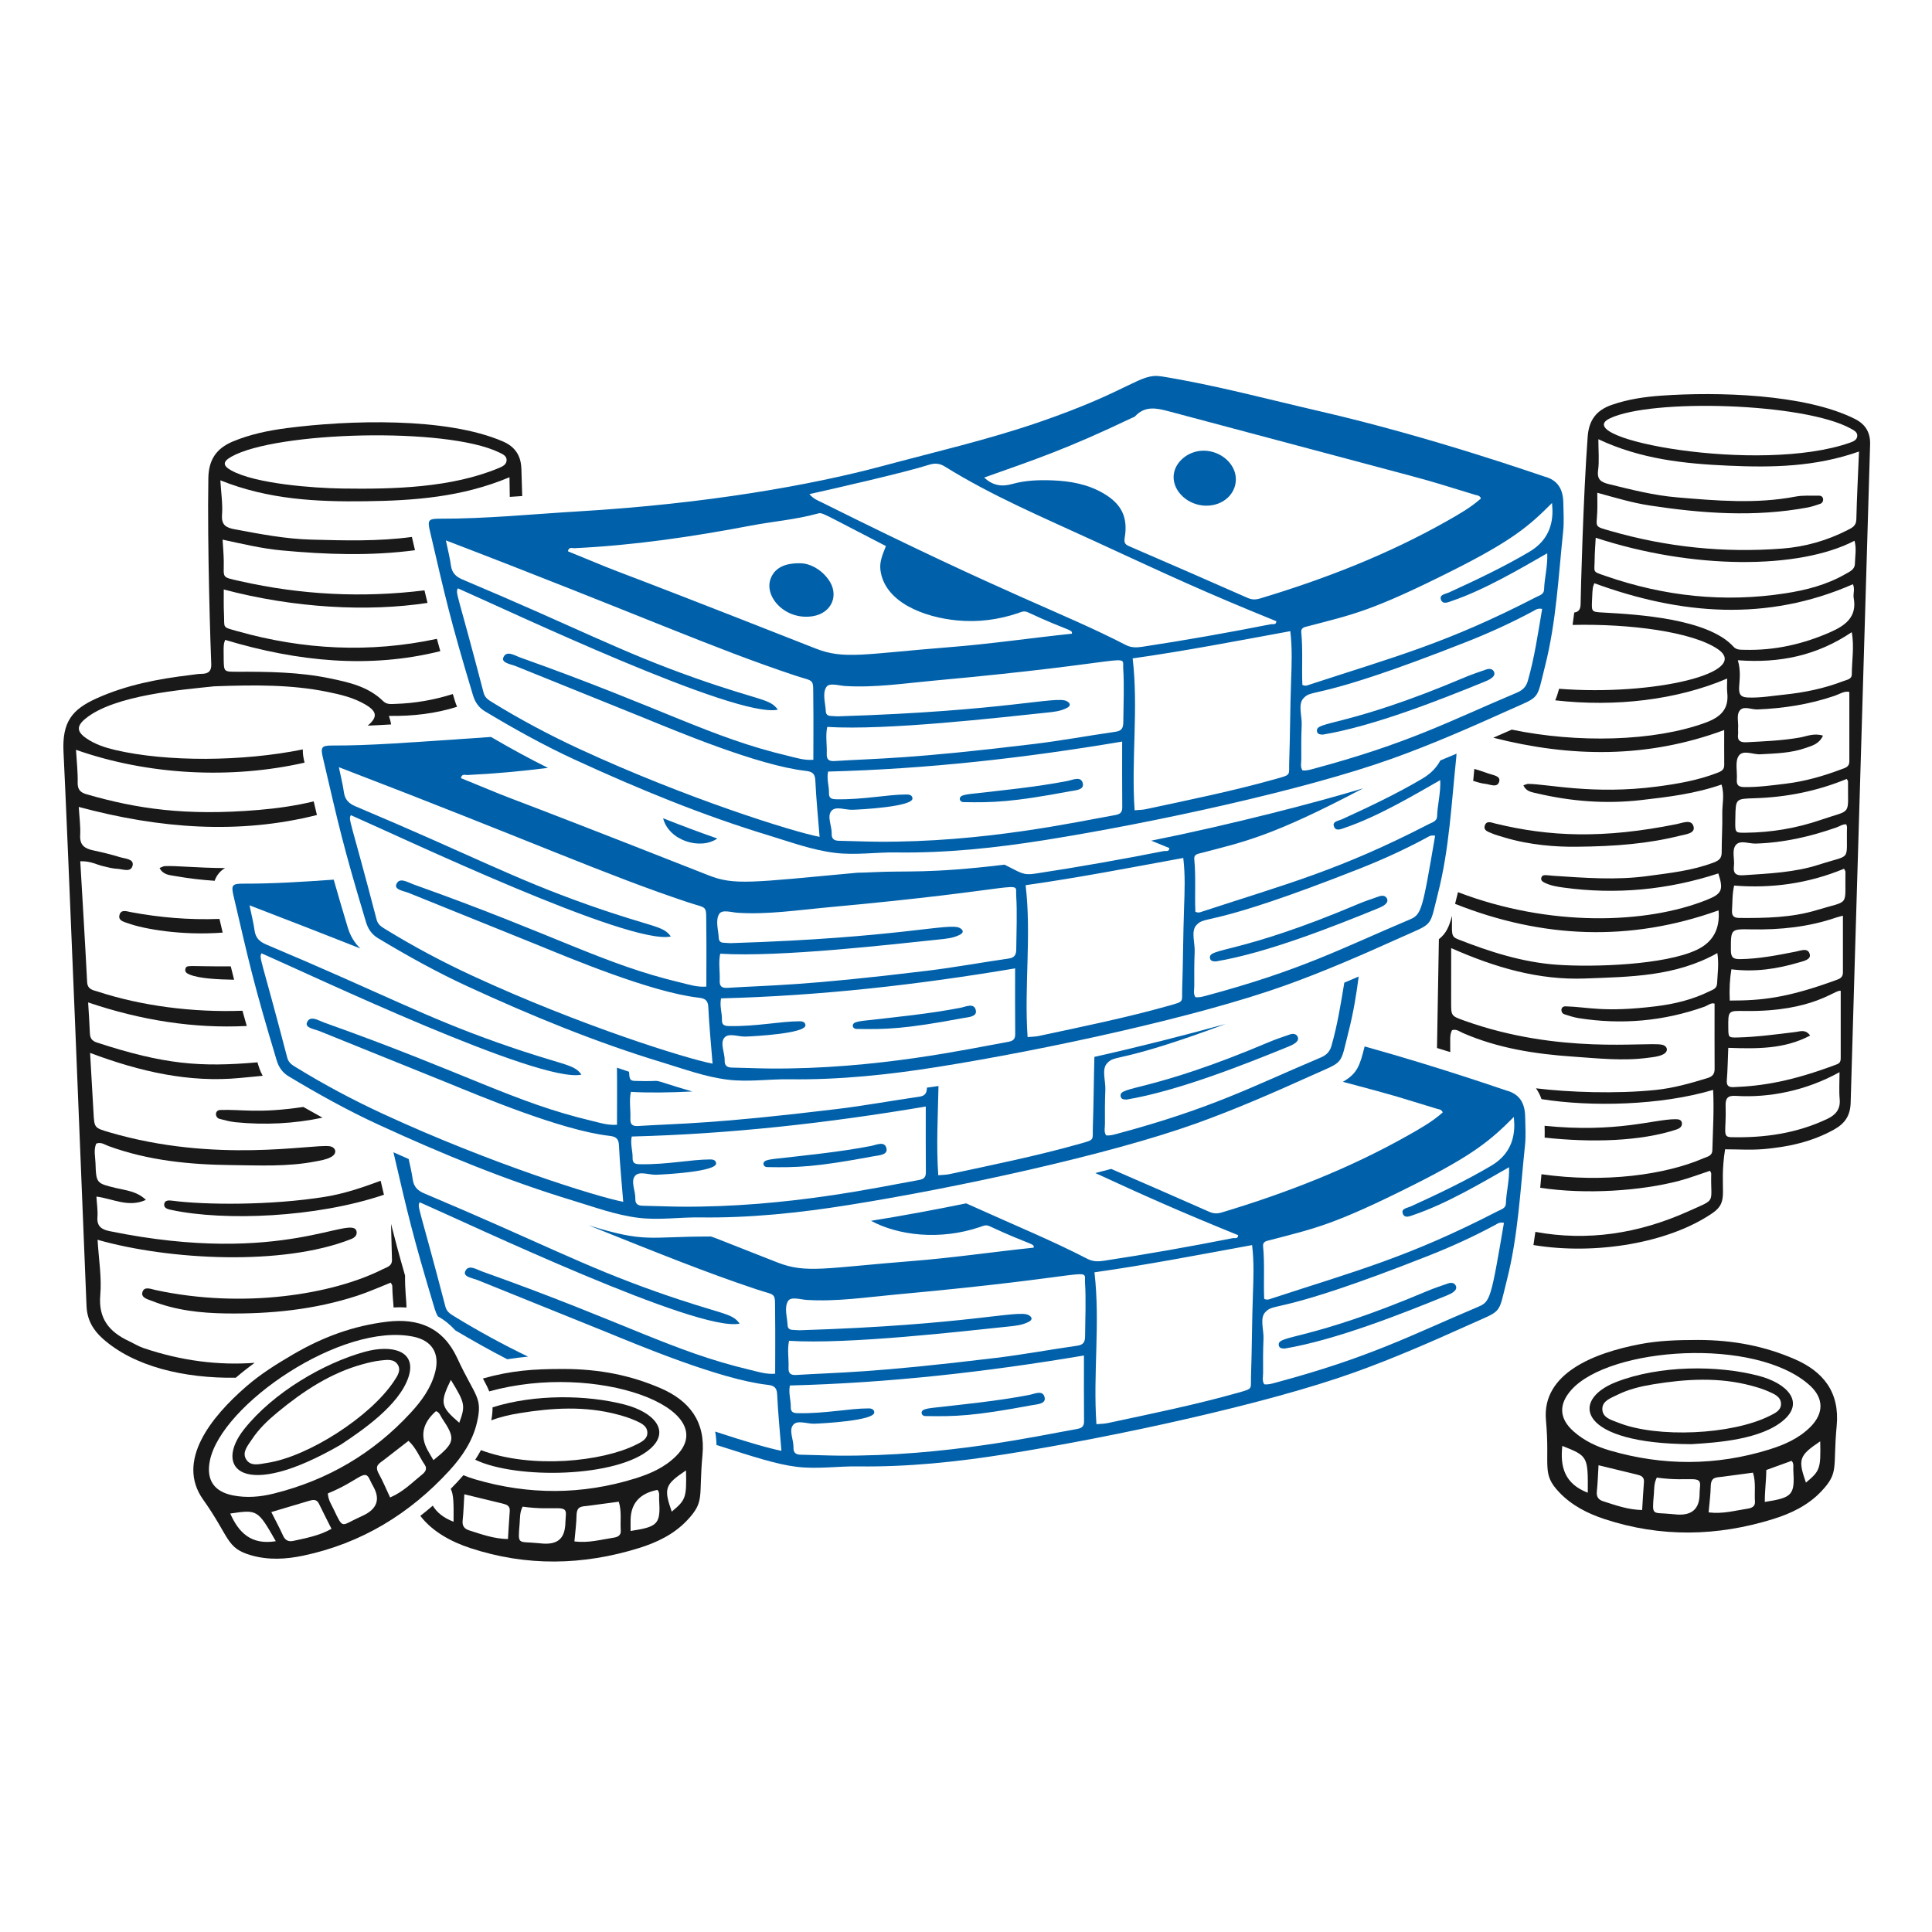 <?xml version="1.0"?>
<svg xmlns="http://www.w3.org/2000/svg" version="1.1" width="200" height="200"><svg fill="none" viewBox="0 0 400 400" id="Stack-Of-Money--Streamline-Brooklyn.svg" height="200" width="200" x="0" y="0"><g id="Stack-Of-Money--Streamline-Brooklyn.svg"><g id="coin stack 2"><path id="vector" fill="#191919" d="M347.13 233.84c0.6 -0.198 1.168 -0.6 1.094 -1.306 -0.084 -0.796 -0.808 -0.812 -1.42 -0.812 -4.306 0.006 -12.166 2.874 -27.012 1.36 0.022 0.736 0.034 1.578 0.012 2.446 9.758 1.062 19.892 0.778 27.326 -1.688Z" stroke-width="1"/><path id="vector_2" fill="#191919" d="M384.068 86.752c-10.312 -5.21 -28.578 -5.66 -40.162 -4.834 -3.456 0.246 -6.904 0.75 -10.234 1.914 -3.188 1.114 -4.708 3.17 -4.962 6.574 -0.914 12.29 -1.434 32.242 -1.464 34.678 -0.014 1.096 -0.432 1.624 -1.314 1.728 -0.108 0.856 -0.224 1.712 -0.348 2.57 11.928 -0.272 24.814 1.44 30.05 5 7.108 4.834 -13.162 9.754 -32.842 8.224 -0.254 0.936 -0.5 1.716 -0.804 2.39 12.484 1.42 25.188 -0.072 35.604 -4.51 0 1.032 -0.086 1.996 0.016 2.938 0.376 3.456 -1.444 5.072 -4.496 6.194 -10.652 3.918 -26.594 4.258 -40.118 1.444l-3.824 1.676c15.99 4.082 31.89 4.312 47.806 -1.592 0 2.338 -0.014 4.782 0.008 7.222 0.01 1.028 -0.608 1.322 -1.452 1.648 -4.044 1.562 -8.254 2.28 -12.53 2.84 -13.162 1.722 -22.712 -0.558 -26.628 -0.558 -0.262 0 -0.526 0.15 -0.976 0.294 0.58 1.304 1.738 1.412 2.754 1.652 7.128 1.684 14.326 2.24 21.63 1.404 5.582 -0.64 11.156 -1.306 16.64 -3.216 0.666 2.204 0.118 4.126 0.158 6.014 0.058 2.662 -0.138 5.326 -0.122 7.986 0.006 1.22 -0.502 1.702 -1.632 2.134 -4.452 1.704 -9.136 2.186 -13.792 2.82 -6.434 0.874 -12.876 0.372 -19.312 -0.054 -1.47 -0.096 -2.318 -0.384 -2.574 0.282 -0.248 0.64 0.22 0.936 0.678 1.158 1.21 0.59 2.526 0.808 3.84 0.988 10.924 1.498 21.622 0.494 32.096 -2.926 1.094 3.408 0.77 4.208 -2.382 5.472 -12.484 5.006 -32.492 5.676 -51.522 -1.59 -0.226 0.95 -0.254 1.026 -0.602 2.422 18.118 7.182 36.242 7.912 54.552 1.342 0.332 3.862 -1.166 6.586 -4.496 8.168 -6.608 3.142 -21.378 3.648 -29.084 3.084 -7.088 -0.518 -13.818 -2.684 -20.414 -5.276 -1.494 -0.588 -1.18 -1.256 -1.186 -4.84 -0.626 2.298 -1.218 3.64 -2.724 4.838l-0.392 22.524c0.888 0.274 1.804 0.556 2.744 0.848 0.032 -2.658 -0.168 -3.458 0.36 -4.532 0.914 -0.306 1.574 0.286 2.298 0.6 7.236 3.14 14.898 4.328 22.682 4.864 5.202 0.358 10.414 0.952 15.636 0.244 1.016 -0.138 2.032 -0.214 2.986 -0.648 1.376 -0.624 1.028 -1.838 -0.16 -2.06 -3.382 -0.634 -21.228 2.072 -40.876 -4.974 -2.762 -0.992 -2.75 -0.988 -2.742 -3.84 0.012 -3.554 0.008 -7.112 0.008 -11.184 9.172 4.06 18.178 6.664 27.738 6.292 9.27 -0.36 18.652 -0.372 27.372 -5.26 0.354 2.268 0.036 4.256 -0.054 6.248 -0.05 1.106 -0.824 1.294 -1.526 1.64 -3.526 1.742 -7.292 2.658 -11.172 3.13 -10.904 1.328 -13.982 0.126 -18.688 0.008 -1.088 -0.028 -1.094 1.364 -0.228 1.644 0.97 0.314 1.95 0.64 2.954 0.8 8.866 1.402 17.544 0.644 26.016 -2.358 0.734 -0.26 1.408 -0.906 2.122 -0.65 0 4.554 -0.02 9.026 0.008 13.502 0.006 1.094 -0.45 1.6 -1.514 1.926 -3.524 1.08 -7.038 2.074 -10.744 2.454 -8.112 0.83 -17.964 0.48 -24.722 -0.344 0.452 0.632 0.844 1.372 1.138 2.238 10.252 1.632 24.616 1.328 35.532 -1.91 0.216 4.214 -0.052 8.348 -0.16 12.482 -0.032 1.224 -1.064 1.334 -1.884 1.69 -7.814 3.378 -20.384 5.152 -33.496 3.286l-0.26 2.798c9.424 1.448 20.89 0.652 28.794 -1.44 2.154 -0.57 4.244 -1.376 6.362 -2.074 0.11 0.252 0.258 0.432 0.252 0.612 -0.174 6.326 1.256 5.08 -4.726 7.774 -10.416 4.69 -21.01 6.228 -31.684 4.264 -0.122 0.91 -0.252 1.818 -0.396 2.728 12.85 2.126 28.058 -0.422 37.086 -6.63 3.644 -2.504 1.23 -4.644 2.59 -13.192 2.754 0 5.324 0.176 7.858 -0.036 5.124 -0.428 10.106 -1.498 14.676 -4.04 2.224 -1.236 3.388 -2.832 3.464 -5.586 0.672 -23.956 3.944 -132.464 4.028 -136.352 0.05 -2.388 -0.954 -4.094 -3.118 -5.186l0.002 -0.002Zm-50.816 -0.106c8.5 -4.166 40.312 -3.29 49.996 2.124 0.6 0.336 1.362 0.702 1.276 1.54 -0.082 0.812 -0.854 1.112 -1.518 1.346 -18.776 6.596 -58.256 -0.844 -49.756 -5.01h0.002Zm45.084 145.002c-6.306 3.002 -13.012 3.962 -19.932 3.794 -1.91 -0.046 -0.952 -1.278 -1.134 -6.504 -0.054 -1.542 0.424 -2.154 2.094 -2.048 6.888 0.436 14.568 -1.062 21.492 -4.91 0 2.008 -0.13 3.824 0.032 5.616 0.192 2.092 -0.88 3.256 -2.55 4.052h-0.002Zm2.766 -12.726c0 0.608 -0.02 1.142 -0.788 1.432 -9.366 3.542 -15.442 4.494 -21.418 4.726 -0.988 0.038 -1.468 -0.29 -1.376 -1.42 0.176 -2.126 0.196 -4.264 0.302 -6.716 5.978 0.208 11.632 0.278 16.954 -2.546 -1 -1.35 -2.028 -0.854 -3.008 -0.734 -3.954 0.48 -7.904 1.024 -11.894 1.13 -2.028 0.054 -2.028 0.034 -2.048 -1.97 -0.038 -3.66 -0.038 -3.554 3.514 -3.508 14.212 0.18 18.668 -4.564 19.762 -4.17v13.78Zm0.458 -17.636c0 0.812 -0.328 1.228 -1.146 1.53 -10.45 3.856 -15.734 4.342 -22.286 4.342 -0.11 -2.392 0 -4.408 0.338 -6.472 4.892 0.612 9.486 -0.082 14.008 -1.428 0.962 -0.288 2.472 -0.572 2.224 -1.662 -0.332 -1.452 -1.832 -0.784 -2.872 -0.58 -3.808 0.75 -7.606 1.506 -11.516 1.562 -1.412 0.02 -1.944 -0.29 -1.946 -1.844 -0.004 -4.418 -0.09 -4.4 4.28 -4.316 5.962 0.112 11.824 -0.5 17.504 -2.444 0.468 -0.16 0.958 -0.266 1.412 -0.388v11.7Zm-5.382 -12.87c-5.206 1.586 -10.654 1.676 -16.076 1.636 -1.244 -0.008 -1.586 -0.518 -1.506 -1.656 0.116 -1.62 0.02 -3.256 0.44 -5.048 7.77 0.622 15.346 -0.416 22.756 -3.484 0.2 0.412 0.288 0.506 0.286 0.596 -0.148 7.448 1.064 5.832 -5.9 7.956Zm0.486 -9.422c-5.102 1.66 -10.434 1.854 -15.734 2.22 -1.44 0.1 -2.132 -0.334 -1.942 -1.86 0.186 -1.502 -0.506 -3.354 0.428 -4.44 0.886 -1.028 2.69 -0.22 4.08 -0.26 5.778 -0.17 11.32 -1.444 16.742 -3.35 0.662 -0.232 1.252 -0.686 2.008 -0.636 0.058 0.2 0.16 0.388 0.156 0.572 -0.192 7.318 1.114 5.528 -5.736 7.756l-0.002 -0.002Zm0.376 -9.266c-5.072 1.746 -10.294 2.632 -15.656 2.68 -2.286 0.02 -2.15 0.046 -2.098 -3.146 0.066 -3.97 0.082 -3.866 4.118 -4 6.48 -0.214 12.776 -1.452 18.944 -3.99 0.172 0.31 0.266 0.4 0.266 0.49 -0.076 7.35 0.938 5.722 -5.574 7.966Zm5.844 -12.034c0.002 1.084 -0.86 1.282 -1.604 1.562 -3.744 1.416 -7.586 2.52 -11.56 3 -2.84 0.342 -5.684 0.74 -8.568 0.702 -1.192 -0.016 -1.652 -0.388 -1.562 -1.588 0.122 -1.632 -0.396 -3.602 0.35 -4.814 0.882 -1.432 2.966 -0.302 4.518 -0.388 3.174 -0.176 6.358 -0.24 9.388 -1.31 1.294 -0.458 2.762 -0.78 3.586 -2.55 -1.88 -0.584 -3.334 0.13 -4.79 0.388 -3.648 0.644 -7.324 0.784 -11.004 0.98 -1.24 0.066 -1.99 -0.246 -1.792 -1.672 0.056 -0.404 -0.028 -0.82 0.008 -1.228 0.118 -1.302 -0.454 -2.92 0.486 -3.82 0.828 -0.792 2.322 -0.024 3.526 -0.074 5.452 -0.22 10.778 -1.052 15.958 -2.816 1.028 -0.35 2.012 -1.056 3.06 -0.812 0 4.852 -0.012 9.646 0 14.44Zm0.514 -18.084c0 1.036 -1.04 1.13 -1.77 1.412 -3.926 1.514 -8.014 2.358 -12.18 2.788 -2.53 0.26 -5.048 0.714 -7.618 0.6 -3.3 -0.148 -0.712 -3.264 -2.028 -7.712 8.724 0.654 16.408 -0.984 23.58 -5.81 0.56 2.97 0.016 5.858 0.016 8.722Zm-4.386 -8.756c-5.672 2.512 -11.624 3.86 -17.868 3.68 -0.808 -0.024 -1.608 0.062 -2.256 -0.654 -5.256 -5.788 -19.78 -6.668 -27.024 -7.062 -2.338 -0.128 -2.346 -0.168 -2.26 -2.376 0.126 -3.296 0.194 -2.838 0.49 -3.688 17.852 6.524 35.694 8.026 53.534 0.204 0.464 1.04 -0.004 1.97 0.164 2.864 0.74 3.942 -1.82 5.72 -4.778 7.03l-0.002 0.002Zm5.024 -14.138c-0.024 1.232 -1.102 1.642 -1.962 2.138 -3.862 2.228 -8.128 3.326 -12.47 3.994 -12.666 1.952 -25.052 0.612 -37.134 -3.582 -2.922 -1.014 -2.33 -0.624 -2.314 -3.412 0.008 -1.424 0.134 -2.852 0.22 -4.518 20.006 6.574 42.052 6.62 53.584 0.622 0.444 1.624 0.106 3.208 0.078 4.756l-0.002 0.002Zm0.298 -9.144c-0.034 1.338 -0.922 1.718 -1.812 2.174 -4.242 2.176 -8.78 3.462 -13.498 3.828 -12.05 0.932 -23.92 -0.288 -35.536 -3.632 -3.526 -1.014 -2.932 -0.68 -2.792 -3.954 0.052 -1.22 0.008 -2.444 0.008 -3.966 3.77 1.032 7.26 2.09 10.854 2.636 10.866 1.652 21.752 2.446 32.666 0.416 0.898 -0.166 1.778 -0.468 2.644 -0.768 0.858 -0.296 0.81 -1.7 -0.252 -1.68 -1.632 0.028 -3.306 -0.112 -4.892 0.192 -8.158 1.556 -16.314 0.846 -24.474 0.16 -4.806 -0.406 -9.466 -1.588 -14.138 -2.742 -1.584 -0.39 -2.506 -0.898 -2.244 -2.852 0.266 -1.988 0.056 -4.044 0.056 -6.448 8.806 4.146 17.82 5.068 26.89 5.476 9.01 0.406 18.01 0.274 27.074 -2.93 -0.204 4.892 -0.442 9.492 -0.554 14.09Z" stroke-width="1"/><path id="vector_3" fill="#191919" d="M310.402 161.782c0.296 -1.164 -1.33 -1.292 -2.224 -1.624 -1.106 -0.41 -2.084 -0.712 -2.932 -0.964 -0.082 0.824 -0.16 1.65 -0.238 2.478 0.818 0.248 1.64 0.528 2.476 0.608 1.02 0.098 2.552 0.934 2.918 -0.498Z" stroke-width="1"/><path id="vector_4" fill="#191919" d="M326.27 175.312c-3.974 0.034 -9.47 -0.31 -14.812 -1.93 -0.878 -0.266 -1.772 -0.496 -2.612 -0.856 -0.71 -0.304 -1.788 -0.58 -1.424 -1.636 0.366 -1.066 1.4 -0.572 2.122 -0.396 11.206 2.734 22.372 3.216 37.686 0.11 1.224 -0.248 3.044 -1.082 3.42 0.596 0.306 1.362 -1.656 1.532 -2.774 1.812 -6.572 1.65 -13.274 2.226 -21.606 2.3Z" stroke-width="1"/></g><g id="coin stack 1"><path id="vector_5" fill="#191919" d="M39.23 201.76c2.082 0.868 6.002 1.026 9.24 1.084 -0.238 -0.93 -0.468 -1.846 -0.694 -2.768 -8.746 0.05 -9.1 -0.38 -9.368 0.446 -0.234 0.722 0.302 1.018 0.824 1.236l-0.002 0.002Z" stroke-width="1"/><path id="vector_6" fill="#191919" d="M34.098 179.324c-0.29 0.016 -0.572 0.204 -1.062 0.388 0.726 1.412 2.016 1.452 3.154 1.652 2.75 0.482 5.502 0.818 8.254 0.994 0.378 -1.156 1.22 -2.118 2.16 -2.634 -5.862 -0.026 -10.25 -0.528 -12.506 -0.4Z" stroke-width="1"/><path id="vector_7" fill="#191919" d="M35.75 248.602c-0.698 -0.09 -1.592 -0.17 -1.738 0.6 -0.192 1.012 0.856 1.17 1.566 1.322 10.886 2.308 29.914 1.588 43.912 -3.166l-0.682 -2.892c-3.754 1.386 -7.502 2.672 -11.49 3.316 -11.374 1.834 -25.004 1.678 -31.568 0.82Z" stroke-width="1"/><path id="vector_8" fill="#191919" d="M107.936 96.95c-0.096 -2.644 -1.318 -4.466 -3.782 -5.538 -11.75 -5.108 -32.038 -4.428 -44.746 -2.78 -3.806 0.494 -7.594 1.272 -11.2 2.776 -3.456 1.44 -5.008 3.814 -5.072 7.592 -0.24 14.086 0.466 35.536 0.6 38.466 0.066 1.44 -0.56 2.036 -1.962 2.044 -0.792 0.004 -1.584 0.154 -2.37 0.25 -6.668 0.798 -13.232 2.044 -19.402 4.828 -5.052 2.278 -7.166 4.838 -6.852 11.116 0.816 16.322 3.88 92.774 4.762 114.666 0.116 2.856 1.318 4.95 3.346 6.766 6.446 5.776 16.812 8.258 27.554 8.106 1.266 -1.084 2.58 -2.116 3.916 -3.086 -7.528 0.562 -15.198 -0.418 -22.982 -3.042 -1.064 -0.358 -2.04 -0.974 -3.064 -1.456 -4.04 -1.898 -6.352 -4.62 -5.92 -9.54 0.32 -3.656 -0.326 -7.394 -0.56 -11.434 14.73 4.196 38.344 5.472 52.502 -0.154 0.654 -0.26 1.254 -0.74 1.126 -1.514 -0.648 -3.916 -14.844 7.318 -51.16 -0.126 -1.612 -0.33 -2.644 -0.984 -2.498 -2.902 0.102 -1.338 -0.122 -2.702 -0.212 -4.25 3.456 0.444 6.626 2.334 10.25 0.684 -1.91 -1.808 -4.096 -1.95 -6.136 -2.44 -4.134 -0.992 -4.162 -0.98 -4.304 -5.19 -0.046 -1.342 -0.408 -2.706 0.146 -4.02 0.996 -0.396 1.764 0.22 2.584 0.518 8.208 2.992 16.758 3.834 25.408 3.926 5.782 0.062 11.578 0.366 17.318 -0.736 1.114 -0.212 2.234 -0.37 3.264 -0.906 1.472 -0.766 1.042 -2.102 -0.306 -2.268 -3.646 -0.454 -23.538 3.602 -45.548 -2.88 -3.118 -0.918 -3.106 -0.918 -3.276 -4.072 -0.214 -3.938 -0.45 -7.854 -0.71 -12.36 10.408 3.9 20.544 6.206 31.096 5.182 1.546 -0.15 3.094 -0.292 4.644 -0.444 -0.6 -1.086 -0.834 -1.95 -1.084 -2.788 -11.794 1.028 -19.222 0.484 -33.25 -4.102 -1.076 -0.352 -1.406 -0.938 -1.448 -1.95 -0.084 -2.032 -0.224 -4.064 -0.36 -6.354 11.056 3.75 21.998 5.426 32.842 4.88 -0.32 -1.112 -0.616 -2.16 -0.894 -3.156 -10.252 0.374 -20.834 -0.99 -29.872 -3.94 -1.02 -0.334 -2.204 -0.404 -2.286 -2.008 -0.422 -8.25 -0.926 -16.5 -1.42 -25 2.15 -0.064 3.346 0.692 4.652 0.996 0.992 0.23 1.992 0.526 2.996 0.564 1.134 0.042 2.888 0.868 3.2 -0.74 0.252 -1.306 -1.558 -1.342 -2.566 -1.652 -1.836 -0.564 -3.712 -1.02 -5.594 -1.42 -1.734 -0.368 -2.82 -1.048 -2.708 -3.122 0.102 -1.906 -0.176 -3.828 -0.294 -5.876C33.046 171.574 49.49 172.8 65.616 168.738c-0.218 -0.908 -0.438 -1.84 -0.668 -2.816 -3.75 0.902 -7.57 1.446 -11.428 1.77 -15.17 1.274 -25.192 -0.25 -35.622 -3.252 -1.204 -0.346 -1.848 -0.942 -1.816 -2.386 0.05 -2.22 -0.208 -4.452 -0.348 -6.814C30.726 160.52 47.946 161.338 63.058 157.896c-0.22 -0.914 -0.402 -1.77 -0.36 -2.738 -12.406 2.53 -28.148 2.628 -38.856 0.116 -2.11 -0.496 -4.158 -1.172 -5.958 -2.408 -1.986 -1.364 -2.07 -2.51 -0.252 -4.028C23.638 143.826 38.24 142.76 44.38 142.092c8.478 -0.31 15.958 -0.354 23.356 1.142 2.788 0.564 5.554 1.216 8.014 2.694 2.35 1.412 2.436 2.574 0.382 4.31 1.612 -0.066 3.226 -0.152 4.85 -0.25 -0.1 -0.568 -0.248 -1.16 -0.466 -1.768 5.032 0.082 9.714 -0.498 14.12 -1.886 -0.354 -0.806 -0.496 -1.362 -0.88 -2.642 -3.82 1.21 -7.778 1.916 -11.886 2.044 -0.898 0.028 -1.778 0.174 -2.542 -0.576 -3.066 -3.014 -7.072 -3.892 -11.074 -4.72 -6.366 -1.318 -12.82 -1.378 -19.284 -1.36 -2.594 0.008 -2.606 -0.036 -2.656 -2.484 -0.074 -3.742 0.07 -3.284 0.302 -4.114 15.068 4.538 29.96 5.976 44.548 2.332 -0.25 -0.886 -0.486 -1.734 -0.71 -2.548 -13.884 2.972 -27.666 2.266 -41.304 -1.582 -3.3 -0.932 -2.62 -0.54 -2.778 -3.624 -0.082 -1.58 -0.034 -3.166 -0.044 -5.014 14.536 3.86 29.834 4.664 42.186 2.778 -0.212 -0.856 -0.42 -1.716 -0.632 -2.596 -12.82 1.586 -25.586 0.94 -38.212 -1.916 -3.966 -0.896 -3.286 -0.562 -3.342 -4.194 -0.02 -1.354 -0.146 -2.706 -0.246 -4.39 4.236 0.906 8.164 1.85 12.176 2.224 9.258 0.866 18.496 1.18 27.662 -0.034l-0.646 -2.748c-6.896 0.934 -13.856 0.74 -20.822 0.554 -5.346 -0.14 -10.58 -1.154 -15.82 -2.13 -1.774 -0.33 -2.828 -0.832 -2.664 -3.012 0.166 -2.214 -0.192 -4.476 -0.346 -7.136 10.014 4.022 20.042 4.464 30.104 4.334 9.994 -0.13 19.936 -0.844 29.758 -4.97l0.06 4.066 2.572 -0.174c-0.094 -3.234 -0.154 -5.256 -0.172 -5.75l-0.008 -0.002Zm-3.048 -1.644c-0.038 0.902 -0.87 1.286 -1.592 1.586 -9.836 4.116 -21.854 4.408 -32.458 4.252 -5.844 -0.084 -18.014 -0.966 -22.984 -3.762 -1.776 -0.998 -1.762 -1.806 0.07 -2.84 9.202 -5.184 44.452 -6.214 55.452 -0.856 0.686 0.334 1.552 0.69 1.512 1.62Z" stroke-width="1"/><path id="vector_9" fill="#191919" d="M79.182 262.806c-10.282 5.176 -28.742 8.218 -46.984 4.28 -0.926 -0.2 -2.286 -0.808 -2.686 0.36 -0.424 1.24 1.068 1.546 1.938 1.892 4.92 1.96 10.116 2.522 15.338 2.596 9.238 0.13 18.37 -0.788 27.204 -3.676 2.346 -0.766 4.606 -1.794 6.904 -2.702 0.134 0.274 0.314 0.464 0.318 0.662 0.05 2.176 0.234 3.536 0.27 4.476 0.926 -0.052 1.822 -0.05 2.682 0.008 -0.032 -1.578 -0.34 -3.616 -0.302 -6.61 -1.218 -4.228 -2.1 -7.504 -2.906 -10.702 0.086 2.486 0.114 4.958 0.196 7.428 0.044 1.354 -1.094 1.542 -1.976 1.988h0.004Z" stroke-width="1"/><path id="vector_10" fill="#191919" d="M45.608 229.808c-1.214 0.048 -1.124 1.586 -0.152 1.84 1.094 0.286 2.2 0.586 3.322 0.698 6.132 0.604 12.13 0.294 17.992 -0.944 -1.292 -0.704 -2.614 -1.444 -3.972 -2.22 -9.444 1.4 -12.764 0.456 -17.19 0.626Z" stroke-width="1"/><path id="vector_11" fill="#191919" d="M45.44 190.254c-6.438 0.23 -12.402 -0.302 -18.374 -1.412 -0.808 -0.15 -1.986 -0.628 -2.322 0.572 -0.334 1.192 0.878 1.424 1.682 1.716 3.3 1.206 11.122 2.604 19.678 1.956l-0.664 -2.832Z" stroke-width="1"/></g><g id="cash 4"><path id="vector_12" fill="#0061aa" d="M92.218 270.526c-5.542 -21.254 -5.882 -20.584 -5.32 -21.606 10.468 4.602 57.658 27 66.236 25.12 -1.628 -2.318 -3.6 -1.78 -17.19 -6.578 -15.43 -5.448 -23.794 -10.128 -48.096 -20.374 -1.372 -0.578 -2.188 -1.376 -2.396 -2.9 -0.18 -1.326 -0.494 -2.64 -0.838 -4.224 -1.042 -0.456 -2.092 -0.92 -3.156 -1.396 2.964 12.716 3.898 16.972 8.556 32.466 0.164 0.544 0.374 1.046 0.644 1.504 1.342 0.748 2.548 1.714 3.616 2.902 3.532 2.088 7.106 4.1 10.75 5.98 1.436 -0.232 2.878 -0.41 4.306 -0.542 -5.27 -2.544 -10.41 -5.346 -15.398 -8.418 -0.776 -0.478 -1.448 -0.914 -1.714 -1.934Z" stroke-width="1"/><path id="vector_13" fill="#0061aa" d="M315.764 231.164c-0.05 -2.694 -1.082 -4.664 -3.93 -5.398 -0.422 -0.11 -13.13 -4.602 -29.304 -9.114 -0.998 4.01 -1.502 5.594 -4.498 7.326 12.542 3.342 10.134 2.756 19.484 5.588 0.404 0.122 0.91 0.078 1.192 0.746 -2.122 1.894 -4.606 3.298 -7.08 4.698 -12.228 6.918 -25.234 11.972 -38.658 16.01 -0.938 0.282 -1.696 0.268 -2.582 -0.122 -6.768 -2.988 -13.546 -5.95 -20.334 -8.888 -1.046 0.278 -2.136 0.562 -3.274 0.858 10.486 4.826 17.27 7.87 29.566 12.862 -0.02 0.844 -0.768 0.546 -1.118 0.616 -8.85 1.75 -17.734 3.322 -26.656 4.676 -1.154 0.174 -2.256 0.212 -3.408 -0.38 -7.472 -3.844 -13.888 -6.442 -25.136 -11.5 -6.302 1.292 -13.002 2.542 -19.696 3.612 5.552 3 14.164 4.124 22.548 1.292 0.666 -0.224 1.192 -0.55 2.008 -0.17 8.662 4.028 9.276 3.508 9.12 4.436 -8.368 0.874 -16.738 2.11 -25.176 2.774 -17.924 1.414 -21.928 2.63 -27.864 0.294 -15.138 -5.958 -13.506 -5.374 -14.142 -5.374 -12.728 0 -13.066 1.372 -24.98 -2.326 14.82 5.928 24.286 9.766 34.912 13.306 4.178 1.392 3.652 0.35 3.722 5.146 0.058 4.05 0.012 8.108 0.012 12.282 -1.89 0.156 -3.598 -0.42 -5.324 -0.832 -16.122 -3.844 -25.432 -9.684 -55.35 -20.34 -1.17 -0.416 -2.894 -1.576 -3.518 0.016 -0.438 1.114 1.592 1.362 2.604 1.774 8.774 3.574 17.584 7.07 26.36 10.642 6.728 2.738 23.65 9.886 33.602 11.034 1.178 0.136 1.962 0.404 2.032 1.914 0.176 3.86 0.568 7.716 0.886 11.75 -2.192 -0.416 -7.13 -1.796 -13.714 -3.982 0.162 0.888 0.252 1.816 0.27 2.778 7.858 2.502 12.44 4.014 16.636 4.522 4.24 0.514 8.466 -0.148 12.71 -0.09 10.34 0.144 20.59 -0.946 30.762 -2.566 22.406 -3.568 53.74 -10.362 71.872 -16.856 8.16 -2.922 16.098 -6.398 23.984 -9.952 6.9 -3.11 5.83 -1.914 7.684 -9.206 2.324 -9.148 2.764 -18.566 3.75 -27.898 0.208 -1.962 0.068 -3.97 0.032 -5.958h-0.006Zm-92.974 64.73c-7.692 1.346 -27.014 5.666 -49.156 5.48 -2.616 -0.022 -5.23 -0.148 -7.85 -0.192 -0.988 -0.016 -1.534 -0.396 -1.498 -1.44 0.056 -1.612 -1.008 -3.55 -0.086 -4.716 0.868 -1.098 2.872 -0.216 4.37 -0.262 1.722 -0.052 12.51 -0.63 12.44 -2.35 -0.026 -0.666 -0.652 -0.822 -1.162 -0.82 -4.142 0.006 -8.928 1.094 -14.58 0.992 -0.918 -0.016 -1.58 -0.122 -1.546 -1.286 0.042 -1.436 -0.51 -2.844 -0.184 -4.448 20.516 -0.53 40.652 -2.8 60.882 -6.21 0 4.636 -0.024 9.132 0.02 13.624 0.012 1.228 -0.642 1.452 -1.65 1.628Zm1.868 -19.264c-0.008 1.18 -0.314 1.794 -1.596 1.978 -5.63 0.808 -11.234 1.846 -16.876 2.53 -25.894 3.144 -32.43 2.978 -41.318 3.534 -1.188 0.076 -1.656 -0.33 -1.608 -1.494 0.078 -1.876 -0.29 -3.758 0.102 -5.574 12.418 0.764 35.818 -1.964 45.218 -2.938 1.53 -0.158 3.07 -0.28 4.448 -1.016 0.824 -0.44 0.652 -0.986 -0.078 -1.378 -2.178 -1.172 -12.274 2.044 -47.258 3.138 -0.538 0.016 -1.082 -0.058 -1.624 -0.078 -0.64 -0.024 -0.978 -0.338 -1.008 -0.996 -0.076 -1.694 -0.75 -3.638 0.114 -4.99 0.604 -0.946 2.542 -0.294 3.856 -0.212 6.182 0.388 12.274 -0.55 18.39 -1.11 42.482 -3.882 39.014 -5.84 39.22 -2.514 0.23 3.706 0.044 7.414 0.018 11.12Zm34.74 -8.572c-0.2 5.598 -0.194 11.2 -0.388 16.798 -0.098 2.794 0.502 2.594 -2.578 3.464 -8.954 2.528 -18.06 4.382 -27.146 6.324 -0.694 0.148 -1.424 0.142 -2.282 0.22 -0.73 -10.506 0.82 -20.94 -0.408 -31.444 11.004 -1.558 21.7 -3.64 32.638 -5.638 0.428 3.616 0.282 6.94 0.164 10.274v0.002Zm46.712 2.472c-14.222 6.008 -22.396 10.48 -42.22 15.79 -0.702 0.188 -1.388 0.38 -2.142 0.282 -0.486 -0.734 -0.232 -1.562 -0.236 -2.338 -0.014 -2.346 -0.024 -4.698 0.082 -7.042 0.086 -1.884 -0.8 -4.27 0.342 -5.516 2.022 -2.206 2.11 0.808 33.858 -11.732 4.692 -1.852 9.284 -3.948 13.734 -6.34 0.456 -0.246 0.878 -0.656 1.848 -0.458 -2.656 15.548 -2.804 16.314 -5.266 17.354Zm-15.706 -19.346c0.36 1.184 1.514 0.608 2.326 0.332 6.838 -2.336 14.112 -6.666 19.704 -9.854 0.118 2.706 -0.584 5.076 -0.652 7.496 -0.028 1.024 -0.972 1.228 -1.66 1.584 -18.618 9.606 -29.248 12.326 -46.884 18.108 -0.42 0.138 -0.832 0.384 -1.502 0.066 -0.154 -3.562 0.128 -7.24 -0.228 -10.894 -0.098 -1 0.73 -1.086 1.428 -1.268 9.368 -2.458 13.166 -3.102 29.974 -11.56 12.19 -6.134 15.77 -9.16 20.512 -13.942 0.058 0.948 0.096 1.29 0.098 1.632 0.016 3.744 -1.564 6.568 -4.79 8.474 -5.374 3.178 -11.004 5.836 -16.668 8.43 -0.67 0.306 -1.958 0.412 -1.656 1.4l-0.002 -0.004Z" stroke-width="1"/><path id="vector_14" fill="#0061aa" d="M191.566 293.18c-0.862 -0.016 -1.11 -1.066 -0.13 -1.38 0.506 -0.162 1.044 -0.254 1.576 -0.314 6.714 -0.762 13.44 -1.406 20.088 -2.684 1.082 -0.208 2.892 -1.138 3.194 0.592 0.228 1.302 -1.644 1.348 -2.726 1.55 -11.908 2.236 -15.858 2.35 -22.002 2.236Z" stroke-width="1"/><path id="vector_15" fill="#0061aa" d="M265.954 279.206c-0.506 -0.036 -1.114 -0.012 -1.204 -0.742 -0.26 -2.132 6.038 -0.708 30.712 -11.156 1.408 -0.596 2.872 -1.076 4.318 -1.58 0.644 -0.224 1.352 -0.184 1.644 0.502 0.396 0.928 -0.878 1.578 -1.812 1.958 -9.22 3.76 -23.064 9.266 -33.658 11.018Z" stroke-width="1"/></g><g id="cash 3"><path id="vector_16" fill="#0061aa" d="M278.326 203.452c-0.742 4.458 -1.44 8.83 -2.672 13.114 -0.372 1.292 -1.15 1.938 -2.29 2.418 -14.222 6.008 -22.396 10.48 -42.22 15.792 -0.702 0.188 -1.388 0.38 -2.142 0.282 -0.486 -0.734 -0.232 -1.564 -0.236 -2.338 -0.014 -2.346 -0.024 -4.698 0.082 -7.042 0.086 -1.886 -0.8 -4.27 0.342 -5.516 1.802 -1.966 2.068 0.212 24.574 -8.164 -7.802 2.162 -18.238 4.83 -27.184 6.82 -0.13 4.83 -0.15 9.664 -0.316 14.494 -0.098 2.796 0.502 2.594 -2.58 3.464 -8.952 2.528 -18.06 4.382 -27.146 6.324 -0.694 0.148 -1.424 0.142 -2.28 0.22 -0.43 -6.174 -0.072 -12.324 0.048 -18.474 -0.8 0.118 -1.6 0.232 -2.396 0.344 -0.026 1.112 -0.352 1.696 -1.594 1.874 -5.63 0.808 -11.232 1.844 -16.876 2.53 -25.894 3.144 -32.43 2.978 -41.318 3.534 -1.188 0.074 -1.656 -0.33 -1.608 -1.494 0.078 -1.876 -0.29 -3.758 0.102 -5.574 3.538 0.218 7.97 0.152 12.714 -0.076 -10.704 -3.114 -4.246 -1.904 -12.008 -2.198 -1.138 -0.044 -0.962 -0.876 -1.09 -1.892 -0.828 -0.276 -1.66 -0.556 -2.496 -0.842 0.048 3.896 0.008 7.8 0.008 11.814 -1.89 0.156 -3.6 -0.42 -5.324 -0.832 -16.122 -3.846 -25.432 -9.684 -55.35 -20.34 -1.17 -0.416 -2.894 -1.576 -3.518 0.016 -0.438 1.114 1.592 1.362 2.604 1.774 8.772 3.574 17.582 7.07 26.358 10.642 6.728 2.738 23.65 9.886 33.602 11.034 1.18 0.136 1.964 0.404 2.032 1.914 0.176 3.86 0.568 7.716 0.886 11.75 -5.394 -1.024 -27.416 -7.888 -49.716 -18.198 -6.23 -2.88 -12.286 -6.11 -18.132 -9.71 -0.776 -0.478 -1.448 -0.914 -1.714 -1.934 -5.538 -21.24 -5.882 -20.582 -5.32 -21.606 10.468 4.602 57.658 27 66.236 25.12 -1.628 -2.318 -3.6 -1.78 -17.19 -6.578 -15.43 -5.448 -23.794 -10.128 -48.096 -20.374 -1.372 -0.578 -2.188 -1.376 -2.396 -2.902 -0.214 -1.586 -0.624 -3.158 -1.044 -5.198 8.776 3.366 16.326 6.314 22.944 8.926 -1.208 -1.148 -2.084 -2.608 -2.612 -4.364 -1.174 -3.904 -2.11 -7.098 -2.9 -9.884 -6.23 0.442 -12.46 0.848 -18.714 0.83 -2.326 -0.006 -2.546 0.31 -2.032 2.514 3.258 13.952 4.076 17.914 8.92 34.022 0.428 1.424 1.16 2.554 2.506 3.362 6.036 3.624 12.18 7.048 18.578 9.994 13.114 6.036 26.448 11.53 40.28 15.726 4.484 1.36 8.904 3.006 13.592 3.574 4.24 0.514 8.466 -0.148 12.71 -0.09 10.34 0.144 20.59 -0.946 30.762 -2.566 22.406 -3.568 53.74 -10.362 71.872 -16.856 8.16 -2.922 16.098 -6.398 23.984 -9.952 6.9 -3.11 5.83 -1.914 7.684 -9.206 0.948 -3.726 1.582 -7.498 2.066 -11.29 -1.032 0.444 -2.022 0.866 -2.976 1.268Zm-88.282 40.896c-7.69 1.346 -27.014 5.666 -49.156 5.48 -2.616 -0.022 -5.23 -0.148 -7.85 -0.192 -0.988 -0.016 -1.534 -0.396 -1.498 -1.44 0.058 -1.612 -1.008 -3.55 -0.086 -4.716 0.868 -1.098 2.872 -0.216 4.37 -0.262 1.722 -0.052 12.51 -0.63 12.44 -2.35 -0.028 -0.666 -0.652 -0.822 -1.164 -0.82 -4.142 0.006 -8.926 1.094 -14.58 0.992 -0.918 -0.016 -1.58 -0.122 -1.546 -1.286 0.04 -1.436 -0.51 -2.844 -0.184 -4.448 20.516 -0.53 40.652 -2.798 60.882 -6.21 0 4.636 -0.024 9.132 0.02 13.624 0.012 1.228 -0.646 1.452 -1.652 1.628h0.004Z" stroke-width="1"/><path id="vector_17" fill="#0061aa" d="M158.822 241.634c-0.862 -0.016 -1.11 -1.066 -0.13 -1.38 0.506 -0.162 1.044 -0.254 1.576 -0.314 6.714 -0.762 13.44 -1.406 20.088 -2.684 1.082 -0.208 2.892 -1.138 3.194 0.592 0.228 1.302 -1.644 1.348 -2.726 1.55 -11.908 2.236 -15.858 2.35 -22.002 2.236Z" stroke-width="1"/><path id="vector_18" fill="#0061aa" d="M233.21 227.658c-0.506 -0.036 -1.114 -0.012 -1.204 -0.742 -0.26 -2.132 6.038 -0.708 30.712 -11.156 1.408 -0.596 2.872 -1.076 4.318 -1.58 0.644 -0.224 1.352 -0.184 1.644 0.502 0.396 0.93 -0.882 1.58 -1.812 1.958 -9.22 3.76 -23.064 9.266 -33.658 11.018Z" stroke-width="1"/></g><g id="cash 2"><path id="vector_19" fill="#0061aa" d="M298.212 157.436c-0.794 1.51 -2.034 2.768 -3.73 3.77 -5.374 3.178 -11.004 5.836 -16.668 8.43 -0.668 0.306 -1.958 0.412 -1.656 1.4 0.36 1.184 1.514 0.608 2.326 0.332 6.838 -2.336 14.112 -6.666 19.704 -9.854 0.118 2.706 -0.584 5.076 -0.652 7.496 -0.028 1.024 -0.972 1.228 -1.66 1.584 -18.618 9.606 -29.25 12.326 -46.884 18.108 -0.42 0.138 -0.832 0.384 -1.502 0.066 -0.156 -3.562 0.128 -7.238 -0.228 -10.894 -0.098 -1 0.73 -1.086 1.428 -1.268 8.93 -2.342 14.596 -3.404 33.546 -13.398 -9.274 2.828 -27.338 7.53 -43.884 10.842 1.194 0.492 2.44 1 3.748 1.532 -0.02 0.844 -0.768 0.546 -1.118 0.616 -8.85 1.75 -17.734 3.322 -26.656 4.676 -2.588 0.394 -2.956 -0.192 -6.342 -1.854 -15.908 1.902 -20.284 1.206 -26.98 1.548 -1.292 0.066 -2.452 0.106 -3.514 0.12 -22.148 2.058 -25.488 2.624 -30.768 0.544 -51.048 -20.094 -34.452 -13.178 -51.298 -20.132 0.196 -0.984 0.886 -0.62 1.326 -0.64 5.596 -0.266 11.162 -0.782 16.704 -1.48 -3.706 -1.836 -7.568 -3.932 -11.8 -6.402 -18.046 1.24 -25.248 1.796 -32.772 1.772 -2.326 -0.006 -2.546 0.31 -2.032 2.514 3.26 13.952 4.076 17.914 8.92 34.022 0.428 1.424 1.158 2.554 2.506 3.362 6.036 3.626 12.18 7.048 18.578 9.994 13.114 6.036 26.448 11.53 40.282 15.726 4.484 1.36 8.904 3.006 13.592 3.574 4.24 0.514 8.466 -0.148 12.71 -0.09 10.34 0.144 20.59 -0.946 30.762 -2.566 22.406 -3.568 53.74 -10.362 71.872 -16.856 8.16 -2.922 16.098 -6.398 23.984 -9.952 6.9 -3.11 5.83 -1.914 7.684 -9.206 2.326 -9.148 2.764 -18.566 3.75 -27.898 0.034 -0.312 0.056 -0.624 0.074 -0.94 -1.164 0.496 -2.272 0.96 -3.344 1.404l-0.008 -0.002ZM97.816 202.022c-6.23 -2.88 -12.286 -6.11 -18.134 -9.71 -0.774 -0.478 -1.448 -0.914 -1.714 -1.934 -5.538 -21.242 -5.882 -20.582 -5.32 -21.606 10.468 4.602 57.658 26.998 66.236 25.118 -1.628 -2.318 -3.6 -1.78 -17.19 -6.578 -15.43 -5.448 -23.794 -10.128 -48.096 -20.374 -1.372 -0.578 -2.188 -1.376 -2.396 -2.902 -0.214 -1.588 -0.624 -3.158 -1.044 -5.198 40.452 15.51 54.822 22.156 72.348 27.996 4.178 1.392 3.652 0.35 3.722 5.146 0.058 4.052 0.012 8.108 0.012 12.282 -1.89 0.156 -3.598 -0.42 -5.324 -0.832 -16.122 -3.844 -25.432 -9.684 -55.35 -20.34 -1.17 -0.416 -2.894 -1.576 -3.518 0.016 -0.438 1.114 1.592 1.362 2.604 1.774 8.772 3.574 17.582 7.07 26.358 10.642 6.728 2.738 23.65 9.886 33.602 11.034 1.18 0.136 1.962 0.404 2.032 1.914 0.176 3.86 0.568 7.716 0.886 11.75 -5.394 -1.024 -27.416 -7.888 -49.714 -18.198Zm110.724 13.722c-7.69 1.346 -27.014 5.666 -49.156 5.48 -2.616 -0.022 -5.23 -0.148 -7.85 -0.192 -0.988 -0.016 -1.534 -0.396 -1.498 -1.44 0.058 -1.612 -1.008 -3.55 -0.086 -4.716 0.868 -1.098 2.872 -0.216 4.37 -0.262 1.722 -0.052 12.512 -0.628 12.44 -2.35 -0.028 -0.666 -0.652 -0.822 -1.164 -0.82 -4.142 0.006 -8.926 1.094 -14.58 0.992 -0.918 -0.016 -1.58 -0.122 -1.546 -1.286 0.04 -1.436 -0.51 -2.844 -0.184 -4.448 20.516 -0.53 40.652 -2.8 60.882 -6.21 0 4.634 -0.024 9.13 0.02 13.624 0.012 1.228 -0.646 1.452 -1.652 1.628h0.004Zm1.868 -19.264c-0.008 1.18 -0.314 1.794 -1.596 1.98 -5.63 0.808 -11.232 1.844 -16.876 2.53 -25.78 3.13 -32.074 2.956 -41.318 3.534 -1.188 0.074 -1.656 -0.332 -1.608 -1.494 0.078 -1.876 -0.29 -3.758 0.102 -5.574 12.418 0.764 35.818 -1.962 45.218 -2.938 1.53 -0.158 3.068 -0.28 4.448 -1.016 0.824 -0.44 0.652 -0.986 -0.078 -1.378 -2.178 -1.172 -12.274 2.044 -47.258 3.138 -0.54 0.016 -1.082 -0.056 -1.624 -0.078 -0.64 -0.024 -0.978 -0.338 -1.008 -0.996 -0.076 -1.694 -0.75 -3.638 0.114 -4.99 0.604 -0.946 2.542 -0.294 3.856 -0.212 6.182 0.388 12.274 -0.55 18.39 -1.11 42.408 -3.876 39.012 -5.856 39.22 -2.514 0.23 3.706 0.044 7.414 0.016 11.12l0.002 -0.002Zm34.74 -8.572c-0.2 5.598 -0.194 11.2 -0.388 16.798 -0.096 2.794 0.502 2.594 -2.58 3.464 -8.952 2.528 -18.06 4.382 -27.146 6.324 -0.694 0.148 -1.424 0.144 -2.28 0.22 -0.73 -10.506 0.82 -20.94 -0.408 -31.444 11.004 -1.558 21.7 -3.64 32.638 -5.638 0.428 3.616 0.282 6.942 0.164 10.276Zm46.712 2.472c-14.222 6.008 -22.396 10.48 -42.22 15.792 -0.702 0.188 -1.388 0.378 -2.142 0.282 -0.486 -0.734 -0.232 -1.562 -0.236 -2.338 -0.014 -2.346 -0.024 -4.696 0.082 -7.042 0.084 -1.884 -0.802 -4.27 0.342 -5.516 2.022 -2.206 2.11 0.808 33.858 -11.732 4.692 -1.852 9.284 -3.948 13.734 -6.34 0.456 -0.246 0.878 -0.658 1.848 -0.458 -2.654 15.542 -2.806 16.312 -5.268 17.354l0.002 -0.002Z" stroke-width="1"/><path id="vector_20" fill="#0061aa" d="M177.318 213.03c-0.862 -0.016 -1.11 -1.066 -0.13 -1.38 0.506 -0.162 1.044 -0.254 1.576 -0.314 6.714 -0.762 13.44 -1.406 20.088 -2.684 1.082 -0.208 2.892 -1.138 3.194 0.592 0.228 1.302 -1.644 1.348 -2.726 1.55 -11.902 2.236 -15.85 2.35 -22.002 2.236Z" stroke-width="1"/><path id="vector_21" fill="#0061aa" d="M251.706 199.056c-0.506 -0.036 -1.114 -0.012 -1.204 -0.742 -0.26 -2.132 6.038 -0.708 30.712 -11.156 1.408 -0.596 2.872 -1.076 4.318 -1.58 0.644 -0.224 1.352 -0.184 1.644 0.502 0.396 0.93 -0.882 1.58 -1.812 1.958 -9.22 3.76 -23.064 9.266 -33.658 11.018Z" stroke-width="1"/><path id="vector_22" fill="#0061aa" d="M137.29 169.416c1.196 4.67 7.742 6.616 11.224 4.19 -3.644 -1.274 -7.372 -2.666 -11.224 -4.19Z" stroke-width="1"/></g><g id="cash 1"><path id="vector_23" fill="#0061aa" d="M185.588 176.488c-4.244 -0.058 -8.47 0.604 -12.71 0.09 -4.688 -0.568 -9.108 -2.214 -13.592 -3.574 -13.834 -4.196 -27.168 -9.69 -40.282 -15.726 -6.398 -2.946 -12.542 -6.368 -18.578 -9.992 -1.346 -0.808 -2.078 -1.938 -2.506 -3.362 -4.844 -16.108 -5.66 -20.07 -8.92 -34.022 -0.514 -2.204 -0.294 -2.52 2.032 -2.514 9.588 0.03 19.124 -0.942 28.68 -1.51 26.638 -1.58 48.348 -5.452 63.122 -9.426 10.796 -2.904 21.706 -5.408 32.304 -9.054 19.17 -6.596 20.828 -10.202 25.334 -9.474 11.062 1.784 21.87 4.71 32.77 7.218 23.41 5.388 45.932 13.368 46.496 13.514 2.848 0.736 3.88 2.706 3.93 5.398 0.036 1.988 0.174 3.994 -0.032 5.958 -0.986 9.332 -1.424 18.748 -3.75 27.898 -1.854 7.292 -0.784 6.096 -7.684 9.206 -7.888 3.554 -15.824 7.03 -23.984 9.952 -18.132 6.494 -49.466 13.288 -71.872 16.856 -10.172 1.62 -20.422 2.71 -30.762 2.566l0.004 -0.002Zm-93.272 -64.608c0.42 2.04 0.83 3.61 1.044 5.198 0.206 1.526 1.024 2.322 2.396 2.902 24.302 10.244 32.666 14.926 48.096 20.374 13.59 4.798 15.562 4.26 17.19 6.578 -8.578 1.88 -55.768 -20.516 -66.236 -25.118 -0.562 1.024 -0.218 0.364 5.32 21.606 0.266 1.02 0.938 1.456 1.714 1.934 5.848 3.602 11.902 6.83 18.134 9.712 22.3 10.31 44.32 17.174 49.714 18.198 -0.318 -4.036 -0.71 -7.892 -0.886 -11.752 -0.07 -1.51 -0.852 -1.778 -2.032 -1.914 -9.952 -1.148 -26.874 -8.296 -33.602 -11.034 -8.776 -3.572 -17.586 -7.068 -26.36 -10.642 -1.012 -0.412 -3.04 -0.662 -2.604 -1.774 0.624 -1.592 2.346 -0.434 3.518 -0.016 29.918 10.658 39.228 16.496 55.35 20.34 1.726 0.412 3.436 0.988 5.324 0.832 0 -4.174 0.046 -8.23 -0.012 -12.282 -0.068 -4.794 0.456 -3.754 -3.722 -5.146 -17.528 -5.84 -31.894 -12.484 -72.346 -27.996Zm111.45 -13.008c1.766 1.66 3.616 1.95 5.806 1.334 2.706 -0.76 5.528 -0.858 8.332 -0.75 3.738 0.142 7.36 0.8 10.638 2.738 3.64 2.152 5.008 4.884 4.33 9.054 -0.162 1 -0.062 1.424 0.886 1.832 8.194 3.536 16.374 7.102 24.54 10.706 0.886 0.392 1.644 0.404 2.582 0.122 13.424 -4.038 26.43 -9.094 38.658 -16.012 2.472 -1.4 4.958 -2.804 7.08 -4.696 -0.282 -0.67 -0.788 -0.624 -1.192 -0.746 -14.912 -4.518 0.088 -0.334 -63.4 -17.284 -2.526 -0.674 -4.93 -1.216 -7.002 1.004 -0.172 0.184 -0.472 0.254 -0.718 0.372 -13.594 6.488 -19.996 8.58 -30.54 12.326Zm-36.192 3.432c0.906 1.044 1.792 1.326 2.578 1.718 39.688 19.78 49.636 22.674 62.918 29.51 1.15 0.592 2.252 0.554 3.408 0.38 8.924 -1.354 17.806 -2.926 26.656 -4.676 0.35 -0.07 1.098 0.228 1.118 -0.616 -15.26 -6.196 -22.008 -9.38 -37.922 -16.714 -10.394 -4.79 -20.964 -9.246 -30.72 -15.318 -1.102 -0.686 -2.118 -0.734 -3.33 -0.342 -4.766 1.538 -19.818 4.976 -24.706 6.058Zm54.342 28.898c0.158 -0.928 -0.458 -0.408 -9.12 -4.436 -0.816 -0.38 -1.342 -0.054 -2.008 0.172 -4.076 1.376 -8.266 1.918 -12.548 1.522 -6.892 -0.636 -15.144 -3.75 -15.962 -10.494 -0.212 -1.754 0.526 -3.314 1.142 -4.908 -13.798 -7.1 -13.108 -7.006 -14.162 -6.716 -4.54 1.246 -9.238 1.612 -13.844 2.49 -12.07 2.3 -24.216 4.084 -36.51 4.668 -0.44 0.02 -1.13 -0.342 -1.326 0.64 16.846 6.956 0.25 0.038 51.298 20.132 5.936 2.336 9.94 1.12 27.864 -0.294 8.438 -0.666 16.806 -1.904 25.176 -2.776Zm45.226 -0.526c-10.94 2 -21.634 4.08 -32.638 5.64 1.228 10.502 -0.322 20.936 0.408 31.444 0.856 -0.078 1.588 -0.072 2.28 -0.22 9.086 -1.942 18.194 -3.796 27.146 -6.324 3.08 -0.87 2.482 -0.67 2.578 -3.464 0.194 -5.598 0.188 -11.2 0.388 -16.798 0.118 -3.334 0.266 -6.66 -0.164 -10.274l0.002 -0.004Zm-95.696 29.068c-0.326 1.604 0.224 3.012 0.184 4.448 -0.032 1.162 0.628 1.268 1.546 1.286 5.652 0.102 10.438 -0.984 14.58 -0.992 0.51 0 1.136 0.154 1.162 0.82 0.07 1.72 -10.72 2.298 -12.44 2.35 -1.498 0.046 -3.502 -0.836 -4.37 0.262 -0.922 1.166 0.142 3.106 0.086 4.716 -0.036 1.044 0.51 1.424 1.498 1.44 2.62 0.044 5.236 0.17 7.85 0.192 22.142 0.186 41.464 -4.134 49.156 -5.48 1.008 -0.176 1.664 -0.4 1.652 -1.628 -0.044 -4.492 -0.02 -8.988 -0.02 -13.624 -20.23 3.412 -40.368 5.68 -60.884 6.21Zm-0.176 -9.246c-0.392 1.816 -0.024 3.696 -0.102 5.574 -0.048 1.162 0.42 1.568 1.608 1.494 9.244 -0.578 15.536 -0.404 41.318 -3.534 5.644 -0.686 11.246 -1.722 16.876 -2.53 1.282 -0.184 1.586 -0.8 1.596 -1.978 0.028 -3.704 0.214 -7.414 -0.016 -11.118 -0.208 -3.342 3.188 -1.362 -39.22 2.514 -6.116 0.558 -12.208 1.498 -18.39 1.11 -1.314 -0.082 -3.252 -0.734 -3.856 0.212 -0.864 1.352 -0.19 3.296 -0.114 4.99 0.03 0.656 0.368 0.972 1.008 0.996 0.542 0.02 1.086 0.094 1.624 0.078 34.984 -1.094 45.082 -4.308 47.258 -3.138 0.73 0.392 0.902 0.94 0.078 1.38 -1.378 0.736 -2.918 0.858 -4.448 1.016 -9.4 0.974 -32.8 3.702 -45.218 2.938l-0.002 -0.004Zm148.014 -24.428c-0.972 -0.2 -1.392 0.212 -1.848 0.456 -4.452 2.392 -9.042 4.488 -13.734 6.34 -31.75 12.538 -31.836 9.526 -33.858 11.73 -1.144 1.248 -0.258 3.632 -0.342 5.516 -0.106 2.346 -0.096 4.696 -0.082 7.042 0.004 0.776 -0.248 1.604 0.236 2.338 0.754 0.098 1.44 -0.094 2.142 -0.282 19.822 -5.31 27.998 -9.782 42.22 -15.79 1.138 -0.482 1.916 -1.126 2.29 -2.42 1.4 -4.864 2.11 -9.846 2.978 -14.934l-0.002 0.004Zm2.044 -21.928c-4.742 4.782 -8.322 7.808 -20.512 13.942 -16.808 8.458 -20.606 9.104 -29.974 11.56 -0.698 0.182 -1.526 0.27 -1.428 1.268 0.356 3.656 0.074 7.332 0.228 10.894 0.67 0.318 1.082 0.072 1.502 -0.066 17.634 -5.784 28.264 -8.502 46.884 -18.108 0.69 -0.356 1.632 -0.56 1.66 -1.584 0.068 -2.42 0.772 -4.79 0.652 -7.496 -5.592 3.19 -12.866 7.516 -19.704 9.854 -0.812 0.278 -1.966 0.852 -2.326 -0.33 -0.3 -0.988 0.988 -1.094 1.656 -1.4 5.664 -2.592 11.294 -5.252 16.668 -8.43 3.226 -1.908 4.806 -4.732 4.79 -8.474 0 -0.342 -0.04 -0.686 -0.098 -1.632l0.002 0.002Z" stroke-width="1"/><path id="vector_24" fill="#0061aa" d="M249.748 104.698c-3.652 -0.008 -6.816 -2.812 -6.766 -5.998 0.048 -2.938 3.008 -5.454 6.336 -5.39 3.526 0.068 6.544 2.782 6.554 5.896 0.008 3.102 -2.664 5.5 -6.124 5.492Z" stroke-width="1"/><path id="vector_25" fill="#0061aa" d="M165.864 116.624c1.732 0.052 3.978 1.102 5.586 3.256 2.412 3.232 0.8 7.062 -3.182 7.7 -5.63 0.902 -10.092 -3.968 -8.732 -7.72 0.768 -2.118 2.702 -3.346 6.328 -3.236Z" stroke-width="1"/><path id="vector_26" fill="#0061aa" d="M199.474 166.07c-0.862 -0.016 -1.11 -1.066 -0.13 -1.38 0.506 -0.162 1.044 -0.254 1.576 -0.314 6.714 -0.762 13.44 -1.406 20.088 -2.684 1.082 -0.208 2.892 -1.138 3.194 0.592 0.228 1.302 -1.644 1.348 -2.726 1.55 -11.902 2.236 -15.85 2.35 -22.002 2.236Z" stroke-width="1"/><path id="vector_27" fill="#0061aa" d="M273.862 152.094c-0.506 -0.036 -1.114 -0.012 -1.204 -0.742 -0.26 -2.132 6.038 -0.708 30.712 -11.156 1.408 -0.596 2.872 -1.076 4.318 -1.58 0.644 -0.224 1.352 -0.184 1.644 0.502 0.396 0.93 -0.882 1.58 -1.812 1.958 -9.22 3.76 -23.064 9.266 -33.658 11.018Z" stroke-width="1"/></g><g id="coin 3"><path id="vector_28" fill="#191919" d="M351.402 277.422c7.762 -0.004 14.156 1.39 20.084 3.938 6.08 2.614 9.432 6.936 8.78 13.852 -0.828 8.79 0.544 9.594 -3.166 13.538 -2.742 2.914 -6.268 4.594 -9.964 5.746 -11.624 3.616 -23.324 3.842 -34.952 0.008 -3.464 -1.142 -6.738 -2.798 -9.328 -5.504 -3.786 -3.954 -1.902 -5.282 -2.782 -14.97 -0.88 -9.688 9.944 -13.936 19.54 -15.75 3.71 -0.702 7.462 -0.856 11.788 -0.856v-0.002Zm-26.082 10.352c-2.67 3.006 -2.514 5.944 0.494 8.602 2.17 1.918 4.734 3.128 7.492 3.934 11.002 3.208 22.002 3.19 32.944 -0.192 3.154 -0.974 6.202 -2.298 8.598 -4.712 2.804 -2.828 2.762 -5.964 -0.196 -8.618 -11.224 -10.068 -41.452 -7.888 -49.332 0.988v-0.002Zm5.64 15.59c-0.126 2.064 -0.172 3.754 -0.35 5.43 -0.118 1.106 0.334 1.718 1.322 2.032 2.57 0.82 5.12 1.754 8.058 1.808 0.126 -2 0.222 -3.906 0.372 -5.802 0.084 -1.086 -0.648 -1.342 -1.444 -1.538 -2.522 -0.622 -5.052 -1.228 -7.956 -1.93h-0.002Zm12.066 2.558c-0.624 1.212 -0.524 2.374 -0.616 3.472 -0.382 4.594 -0.372 3.674 3.534 4.06 0.452 0.044 0.902 0.092 1.354 0.118 2.984 0.18 4.512 -1.184 4.578 -4.068 0.012 -0.568 0.032 -1.134 0.094 -1.698 0.292 -2.618 -1.97 -0.912 -8.944 -1.884Zm10.724 7.202c3.004 0.368 5.516 -0.39 8.062 -0.768 0.804 -0.12 1.606 -0.42 1.534 -1.46 -0.136 -1.966 0.224 -3.99 -0.412 -5.998 -2.284 0.306 -4.3 0.582 -6.316 0.844 -1.364 0.178 -2.388 0.002 -2.428 2.012 -0.032 1.686 -0.266 3.37 -0.44 5.37Zm17.186 -10.674 -5.246 1.9c0 2.088 -0.308 4.074 -0.308 6.608 5.736 -0.882 6.23 -1.432 5.904 -6.602 -0.04 -0.64 0.176 -1.35 -0.35 -1.906Zm-42.204 6.602c0.058 -7.536 0.028 -7.586 -5.272 -9.694 -0.47 4.272 0.42 7.83 5.272 9.694Zm48.124 -10.638c-4.398 2.95 -4.64 3.714 -2.958 8.544 2.926 -2.436 3.084 -2.88 2.958 -8.544Z" stroke-width="1"/><path id="vector_29" fill="#191919" d="M350.192 298.998c-23.39 -0.064 -25.28 -9.074 -15.62 -12.85 8.988 -3.512 21.052 -3.534 29.578 -1.29 5.79 1.524 9.484 5.334 5.202 9.112 -4.602 4.062 -13.8 4.714 -19.162 5.026l0.002 0.002Zm16.198 -5.856c1.11 -0.554 2.444 -1.154 2.346 -2.608 -0.094 -1.416 -1.468 -1.946 -2.592 -2.448 -1.13 -0.506 -2.334 -0.866 -3.534 -1.188 -6.736 -1.808 -13.518 -1.402 -20.3 -0.298 -2.582 0.42 -5.124 1.024 -7.484 2.2 -1.31 0.652 -3.046 1.216 -3.08 2.844 -0.04 1.902 1.878 2.338 3.322 2.914 7.992 3.186 23.43 2.53 31.32 -1.416h0.002Z" stroke-width="1"/></g><g id="coin 2"><path id="vector_30" fill="#191919" d="M136.662 287.37c-5.928 -2.546 -12.324 -3.94 -20.084 -3.938 -6.142 0.002 -10.598 0.296 -16.594 1.968 0.532 0.988 0.974 1.84 1.306 2.672 22.256 -6.186 48.414 3.578 38.734 13.34 -2.396 2.416 -5.444 3.738 -8.598 4.712 -10.942 3.38 -21.944 3.4 -32.944 0.192 -0.866 -0.252 -1.714 -0.546 -2.536 -0.888 -0.788 0.916 -1.778 1.964 -2.628 2.822 0.624 1.22 0.616 3.116 0.588 6.81 -2.118 -0.814 -3.48 -1.95 -4.304 -3.328 -0.842 0.73 -1.702 1.434 -2.576 2.114 2.51 3.28 6.41 5.372 10.334 6.664 11.628 3.834 23.328 3.608 34.952 -0.008 3.696 -1.15 7.222 -2.832 9.964 -5.746 3.71 -3.944 2.34 -4.75 3.166 -13.54 0.65 -6.916 -2.7 -11.24 -8.78 -13.852v0.006Zm-31.124 25.474c-0.148 1.898 -0.244 3.802 -0.372 5.802 -2.938 -0.054 -5.488 -0.988 -8.058 -1.808 -0.988 -0.314 -1.44 -0.926 -1.322 -2.032 0.18 -1.676 0.224 -3.366 0.35 -5.43 2.906 0.702 5.436 1.308 7.958 1.93 0.796 0.196 1.53 0.454 1.444 1.538Zm11.608 0.976c-0.22 1.98 0.456 6.074 -4.672 5.766 -0.454 -0.028 -0.902 -0.074 -1.354 -0.118 -3.904 -0.386 -3.916 0.536 -3.534 -4.06 0.092 -1.098 -0.008 -2.26 0.616 -3.472 6.974 0.972 9.236 -0.734 8.944 1.884Zm9.842 4.55c-2.546 0.376 -5.06 1.134 -8.062 0.766 0.176 -2 0.408 -3.684 0.44 -5.37 0.04 -2.008 1.062 -1.834 2.428 -2.01 2.016 -0.264 4.032 -0.54 6.316 -0.844 0.636 2.008 0.276 4.032 0.412 5.998 0.072 1.04 -0.73 1.342 -1.534 1.46Zm3.57 -1.4c0 -0.804 -0.018 -1.584 0 -2.362 0.076 -3.384 1.93 -5.434 5.554 -6.144 0.526 0.554 0.31 1.264 0.35 1.906 0.326 5.17 -0.166 5.718 -5.904 6.6Zm8.516 -3.998c-1.68 -4.832 -1.44 -5.594 2.958 -8.544 0.126 5.664 -0.032 6.108 -2.958 8.544Z" stroke-width="1"/><path id="vector_31" fill="#191919" d="M129.438 290.83c-7.874 -2.072 -18.764 -2.212 -27.462 0.544 0.012 0.794 -0.068 1.67 -0.258 2.696 1.892 -0.73 3.874 -1.168 5.882 -1.496 6.782 -1.104 13.564 -1.51 20.3 0.298 1.2 0.322 2.404 0.682 3.534 1.188 1.122 0.502 2.496 1.032 2.592 2.448 0.096 1.454 -1.236 2.052 -2.346 2.608 -6.944 3.472 -21.526 5.066 -32.104 1.12 -0.354 0.664 -0.748 1.326 -1.184 1.986 8.53 4.1 29.466 3.71 36.25 -2.278 4.282 -3.778 0.588 -7.586 -5.202 -9.112l-0.002 -0.002Z" stroke-width="1"/></g><g id="coin 1"><path id="vector_32" fill="#191919" d="M60.778 280.356c6.196 -3.61 12.446 -5.87 19.344 -6.708 6.572 -0.8 11.642 1.252 14.558 7.556 3.736 8.08 5.3 8 4.072 13.298 -0.902 3.896 -3.106 7.124 -5.724 9.98 -8.23 8.972 -18.226 15.054 -30.206 17.59 -3.57 0.756 -7.23 0.972 -10.834 -0.066 -5.232 -1.506 -4.352 -3.678 -9.936 -11.54 -5.666 -7.976 1.618 -17.078 8.968 -23.442 2.852 -2.47 6.018 -4.492 9.756 -6.672l0.002 0.004Zm-17.326 22.058c-0.794 3.942 0.816 6.4 4.754 7.186 2.84 0.566 5.664 0.324 8.45 -0.368 11.124 -2.756 20.618 -8.312 28.378 -16.738 2.236 -2.428 4.206 -5.104 5.06 -8.398 1 -3.856 -0.612 -6.544 -4.5 -7.348 -14.79 -3.062 -39.804 14.056 -42.142 25.666Zm12.718 10.642c0.93 1.848 1.738 3.33 2.428 4.868 0.456 1.016 1.154 1.318 2.166 1.094 2.636 -0.584 5.308 -1.056 7.87 -2.49 -0.898 -1.792 -1.77 -3.484 -2.6 -5.202 -0.472 -0.98 -1.232 -0.834 -2.02 -0.604 -2.494 0.728 -4.98 1.482 -7.844 2.334Zm11.706 -3.86c0.074 1.362 0.748 2.318 1.22 3.314 1.978 4.164 1.524 3.362 5.092 1.73 0.412 -0.188 0.824 -0.376 1.228 -0.58 2.666 -1.35 3.304 -3.292 1.91 -5.818 -0.272 -0.494 -0.542 -0.996 -0.772 -1.514 -1.062 -2.41 -2.162 0.212 -8.678 2.868Zm12.894 0.84c2.778 -1.196 4.574 -3.112 6.586 -4.72 0.632 -0.506 1.178 -1.17 0.592 -2.032 -1.108 -1.626 -1.816 -3.562 -3.374 -4.974l-5.036 3.904c-1.088 0.84 -2.064 1.2 -1.086 2.958 0.82 1.472 1.464 3.048 2.318 4.864Zm9.49 -17.868c-2.774 2.434 -3.344 5.132 -1.71 8.1 0.376 0.682 0.784 1.35 1.188 2.044 4.516 -3.648 4.664 -4.374 1.784 -8.674 -0.358 -0.534 -0.526 -1.252 -1.26 -1.468l-0.002 -0.002Zm-33.156 26.922c-3.742 -6.54 -3.79 -6.57 -9.434 -5.728 1.742 3.93 4.3 6.558 9.434 5.728Zm36.242 -33.398c-2.318 4.762 -2.142 5.542 1.742 8.874 1.302 -3.574 1.216 -4.04 -1.742 -8.874Z" stroke-width="1"/><path id="vector_33" fill="#191919" d="M70.528 299.118c-20.326 11.77 -26.378 4.818 -19.962 -3.244 6.066 -7.622 16.512 -13.666 24.918 -15.99 5.772 -1.596 10.884 -0.164 9.078 5.256 -1.938 5.822 -9.578 11.026 -14.036 13.98l0.002 -0.002Zm11.066 -13.2c0.682 -1.036 1.53 -2.228 0.718 -3.436 -0.792 -1.176 -2.248 -0.944 -3.472 -0.812 -1.232 0.134 -2.452 0.426 -3.652 0.75 -6.732 1.828 -12.39 5.584 -17.692 9.952 -2.02 1.664 -3.912 3.46 -5.362 5.664 -0.804 1.22 -2.022 2.582 -1.232 4.006 0.924 1.664 2.8 1.078 4.338 0.848 8.554 -1.27 21.518 -9.62 26.354 -16.974v0.002Z" stroke-width="1"/></g></g></svg></svg>

